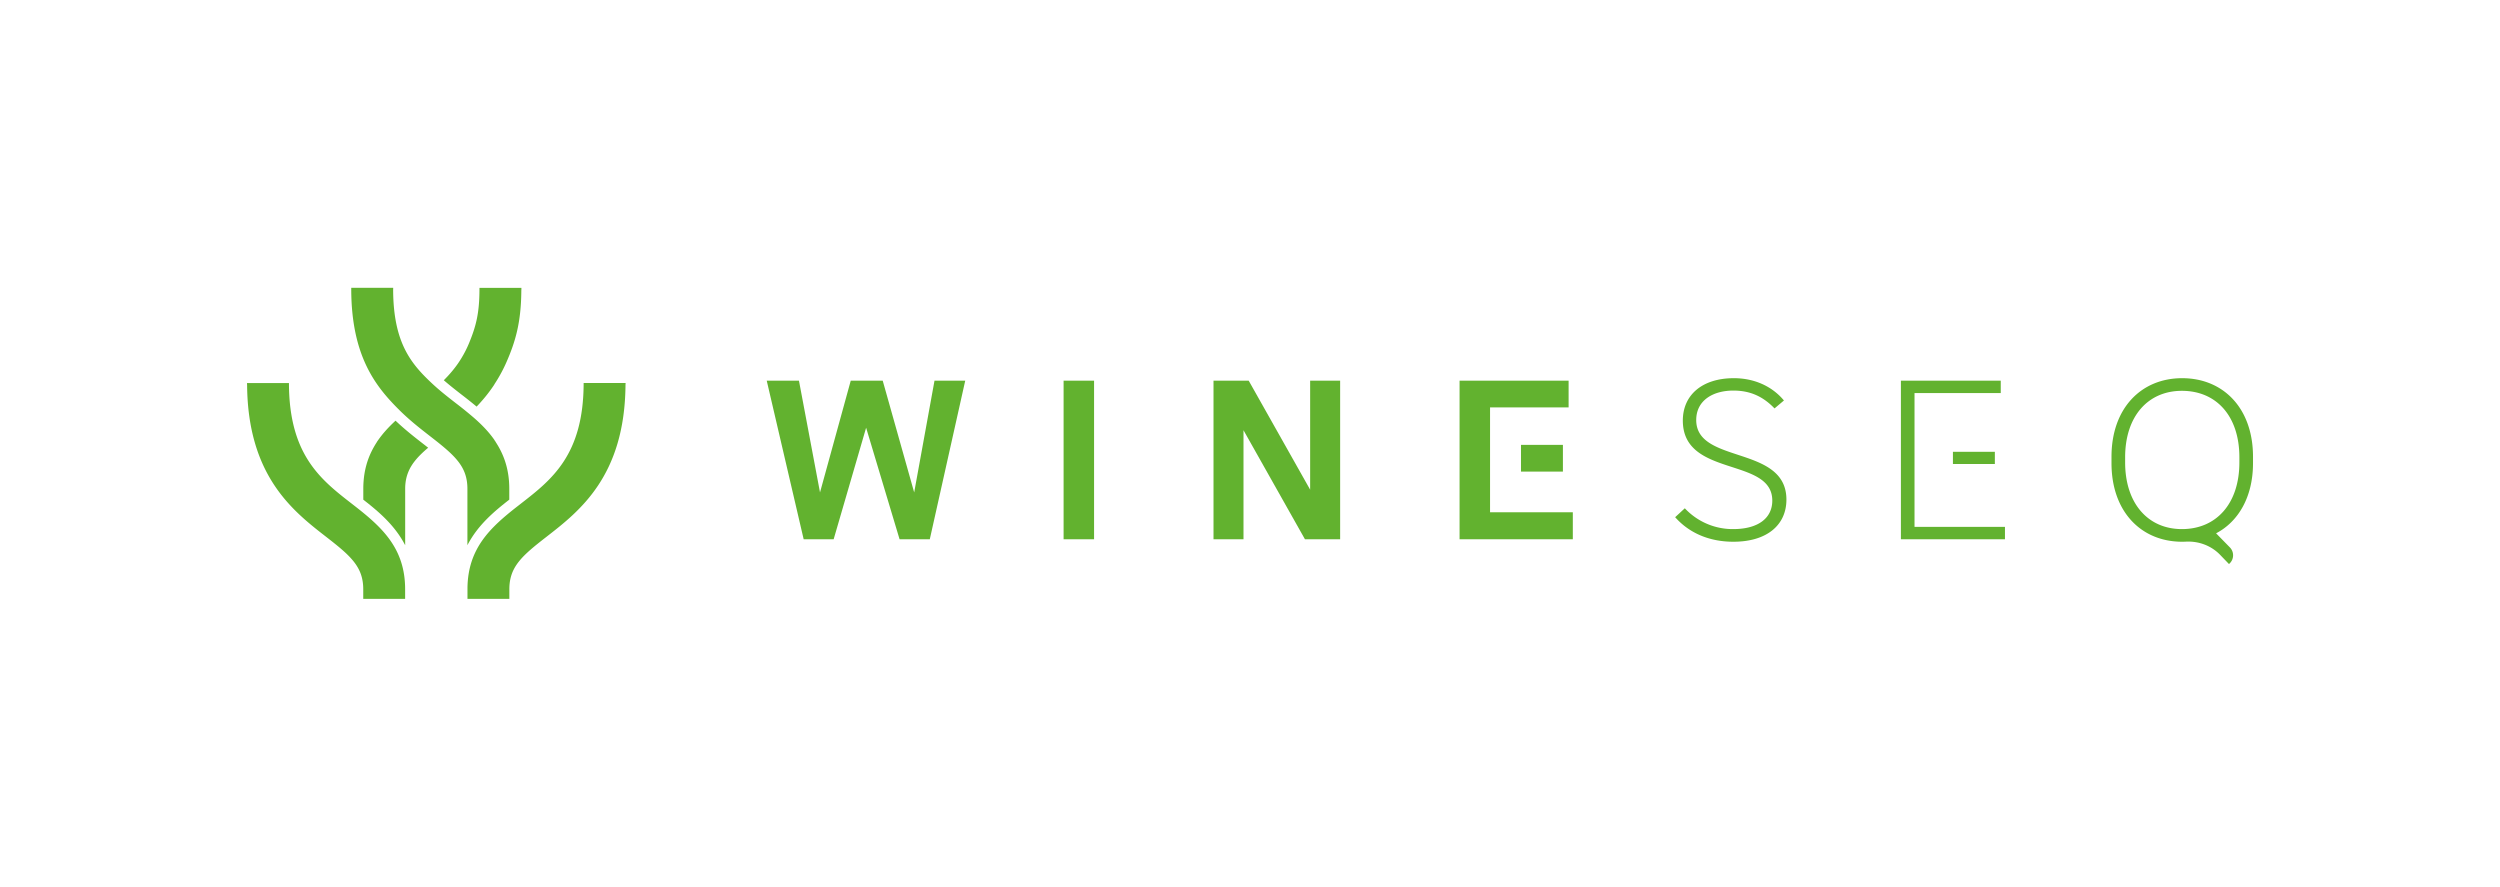 <svg xmlns="http://www.w3.org/2000/svg" xmlns:xlink="http://www.w3.org/1999/xlink" xml:space="preserve" width="338.355" height="120.003"><path fill="#62B22F" d="M103.771 51.52h4.361l2.85 15.126 4.16-15.126h4.326l4.259 15.126 2.75-15.126h4.159l-4.796 21.463h-4.091l-4.528-15.091-4.393 15.091h-4.059zm40.178 0h4.125v21.464h-4.125zm20.29 0h4.762l8.317 14.756V51.52h4.059v21.463h-4.764l-8.316-14.755v14.755h-4.058zm33.302 0h14.757v3.622h-10.632v14.187h11.202v3.654h-15.327z"/><defs><path id="a" d="M0 0h338.355v120.003H0z"/></defs><clipPath id="b"><use xlink:href="#a" overflow="visible"/></clipPath><path fill="#62B22F" d="M228.026 68.792a8.88 8.88 0 0 0 6.54 2.817c3.421 0 5.299-1.51 5.299-3.857 0-5.936-12.108-3.085-12.108-10.832 0-3.455 2.617-5.735 6.909-5.735 2.683 0 5.132 1.039 6.775 3.018l-1.274 1.073c-1.543-1.61-3.287-2.415-5.568-2.415-2.782 0-5.029 1.342-5.029 3.991 0 6.003 12.207 3.354 12.207 10.766 0 3.421-2.615 5.702-7.178 5.702-3.353 0-6.036-1.241-7.881-3.321zm29.245-17.272h13.515v1.677h-11.671v18.11h12.241v1.676h-14.085zm43.211 23.58c-1.207-1.255-2.905-1.882-4.644-1.793a9 9 0 0 1-.503.013c-5.534 0-9.56-4.058-9.56-10.631v-.872c0-6.574 4.025-10.632 9.56-10.632 5.566 0 9.592 4.058 9.592 10.632v.872c0 4.561-1.979 7.915-4.997 9.491l1.865 1.905c.628.642.57 1.683-.121 2.253zm2.6-12.513v-.703c0-5.535-3.085-8.989-7.78-8.989-4.595 0-7.681 3.455-7.681 8.989v.703c0 5.534 3.086 9.022 7.681 9.022 4.695 0 7.78-3.488 7.78-9.022m-97.229-2.381h5.675v3.622h-5.675z" clip-path="url(#b)"/><path fill="#62B22F" d="M264.313 61.145h5.675v1.657h-5.675zM68.927 67.624v-1.477c0-.326-.012-.653-.035-.969-.143-1.962-.726-3.701-1.782-5.318a1 1 0 0 1-.054-.098l-.003-.005q-.04-.053-.077-.108l-.013-.018a1 1 0 0 1-.056-.098c-.829-1.188-1.825-2.167-2.812-3.027h-.001a54 54 0 0 0-2.397-1.939c-1.045-.812-2.126-1.652-3.124-2.58-2.916-2.713-5.332-5.545-5.364-12.759v-.035l.005-.069.002-.045-.003-.123h-5.672l-.002.123c-.001 9.174 3.356 13.282 6.503 16.413 1.409 1.401 2.88 2.543 4.178 3.551l.092.072c3.253 2.53 4.949 4.015 4.949 7.032v7.642c1.436-2.787 3.737-4.655 5.666-6.165" clip-path="url(#b)"/><path fill="#62B22F" d="M57.367 60.142c-1.188-.923-2.517-1.955-3.834-3.207q-.198.183-.385.362l-.128.126q-.124.121-.243.242l-.138.142-.211.222-.134.147-.194.218-.125.144a17 17 0 0 0-.574.721q-.135.181-.261.365l-.016.022-.002.003-.078.11-.004.004a1 1 0 0 1-.053.098 12 12 0 0 0-.682 1.194l-.022.044c-.616 1.263-.971 2.608-1.077 4.079-.024.319-.036.646-.036.971v1.477c1.931 1.511 4.233 3.381 5.668 6.17V66.15c0-.861.148-1.628.453-2.342.089-.212.187-.41.298-.604l.003-.004h-.001l.001-.001.001-.002.051-.083c.099-.165.207-.33.333-.502l.01-.013.024-.032.007-.009.002-.002q.066-.089.137-.178l.031-.039c.425-.53.97-1.071 1.759-1.743l-.212-.166a26 26 0 0 0-.368-.288" clip-path="url(#b)"/><path fill="#62B22F" d="m48.052 68.516-.454-.354c-4.163-3.233-8.468-6.577-8.49-16.273l-.004-.047h-5.677q.003.106.014.227l.003.06c.103 12.297 6.214 17.044 10.676 20.511 3.313 2.574 5.042 4.059 5.042 7.104v1.305h5.669v-1.305c0-5.49-3.07-8.335-6.779-11.228m16.455-13.484q.184-.194.362-.387l.087-.097a35 35 0 0 0 .376-.427l.222-.263.12-.145.206-.256.117-.149.2-.263.107-.143q.108-.145.211-.292l.083-.117q.145-.205.284-.415a1 1 0 0 1 .062-.117 20 20 0 0 0 1.44-2.593l.137-.303v-.001c1.235-2.804 2.006-5.409 2.036-9.722l.001-.045.002-.017a3 3 0 0 0 .007-.323h-5.672l-.003.123v.026c-.003 3.308-.473 5.058-1.398 7.307a14.6 14.6 0 0 1-1.052 2.073l-.046.075-.097.156-.054.083-.09.139-.089.133-.051.076-.01.014-.016.025-.008.012q-.113.16-.23.32l-.061.082a14 14 0 0 1-.467.594l-.066.079a15 15 0 0 1-.264.308l-.014.016a15 15 0 0 1-.299.331l-.065.068a14 14 0 0 1-.341.355l-.108.11c.802.7 1.654 1.363 2.484 2.008a63 63 0 0 1 1.957 1.562m14.484-3.165c-.019 9.713-4.325 13.06-8.49 16.294l-.449.351-.019.013c-3.667 2.863-6.704 5.68-6.764 11.057v1.466h5.668v-1.305c0-3.046 1.729-4.529 5.042-7.104 4.465-3.47 10.579-8.22 10.677-20.529l.002-.045.001-.022q.009-.093.01-.188v-.015h-5.676z" clip-path="url(#b)"/></svg>